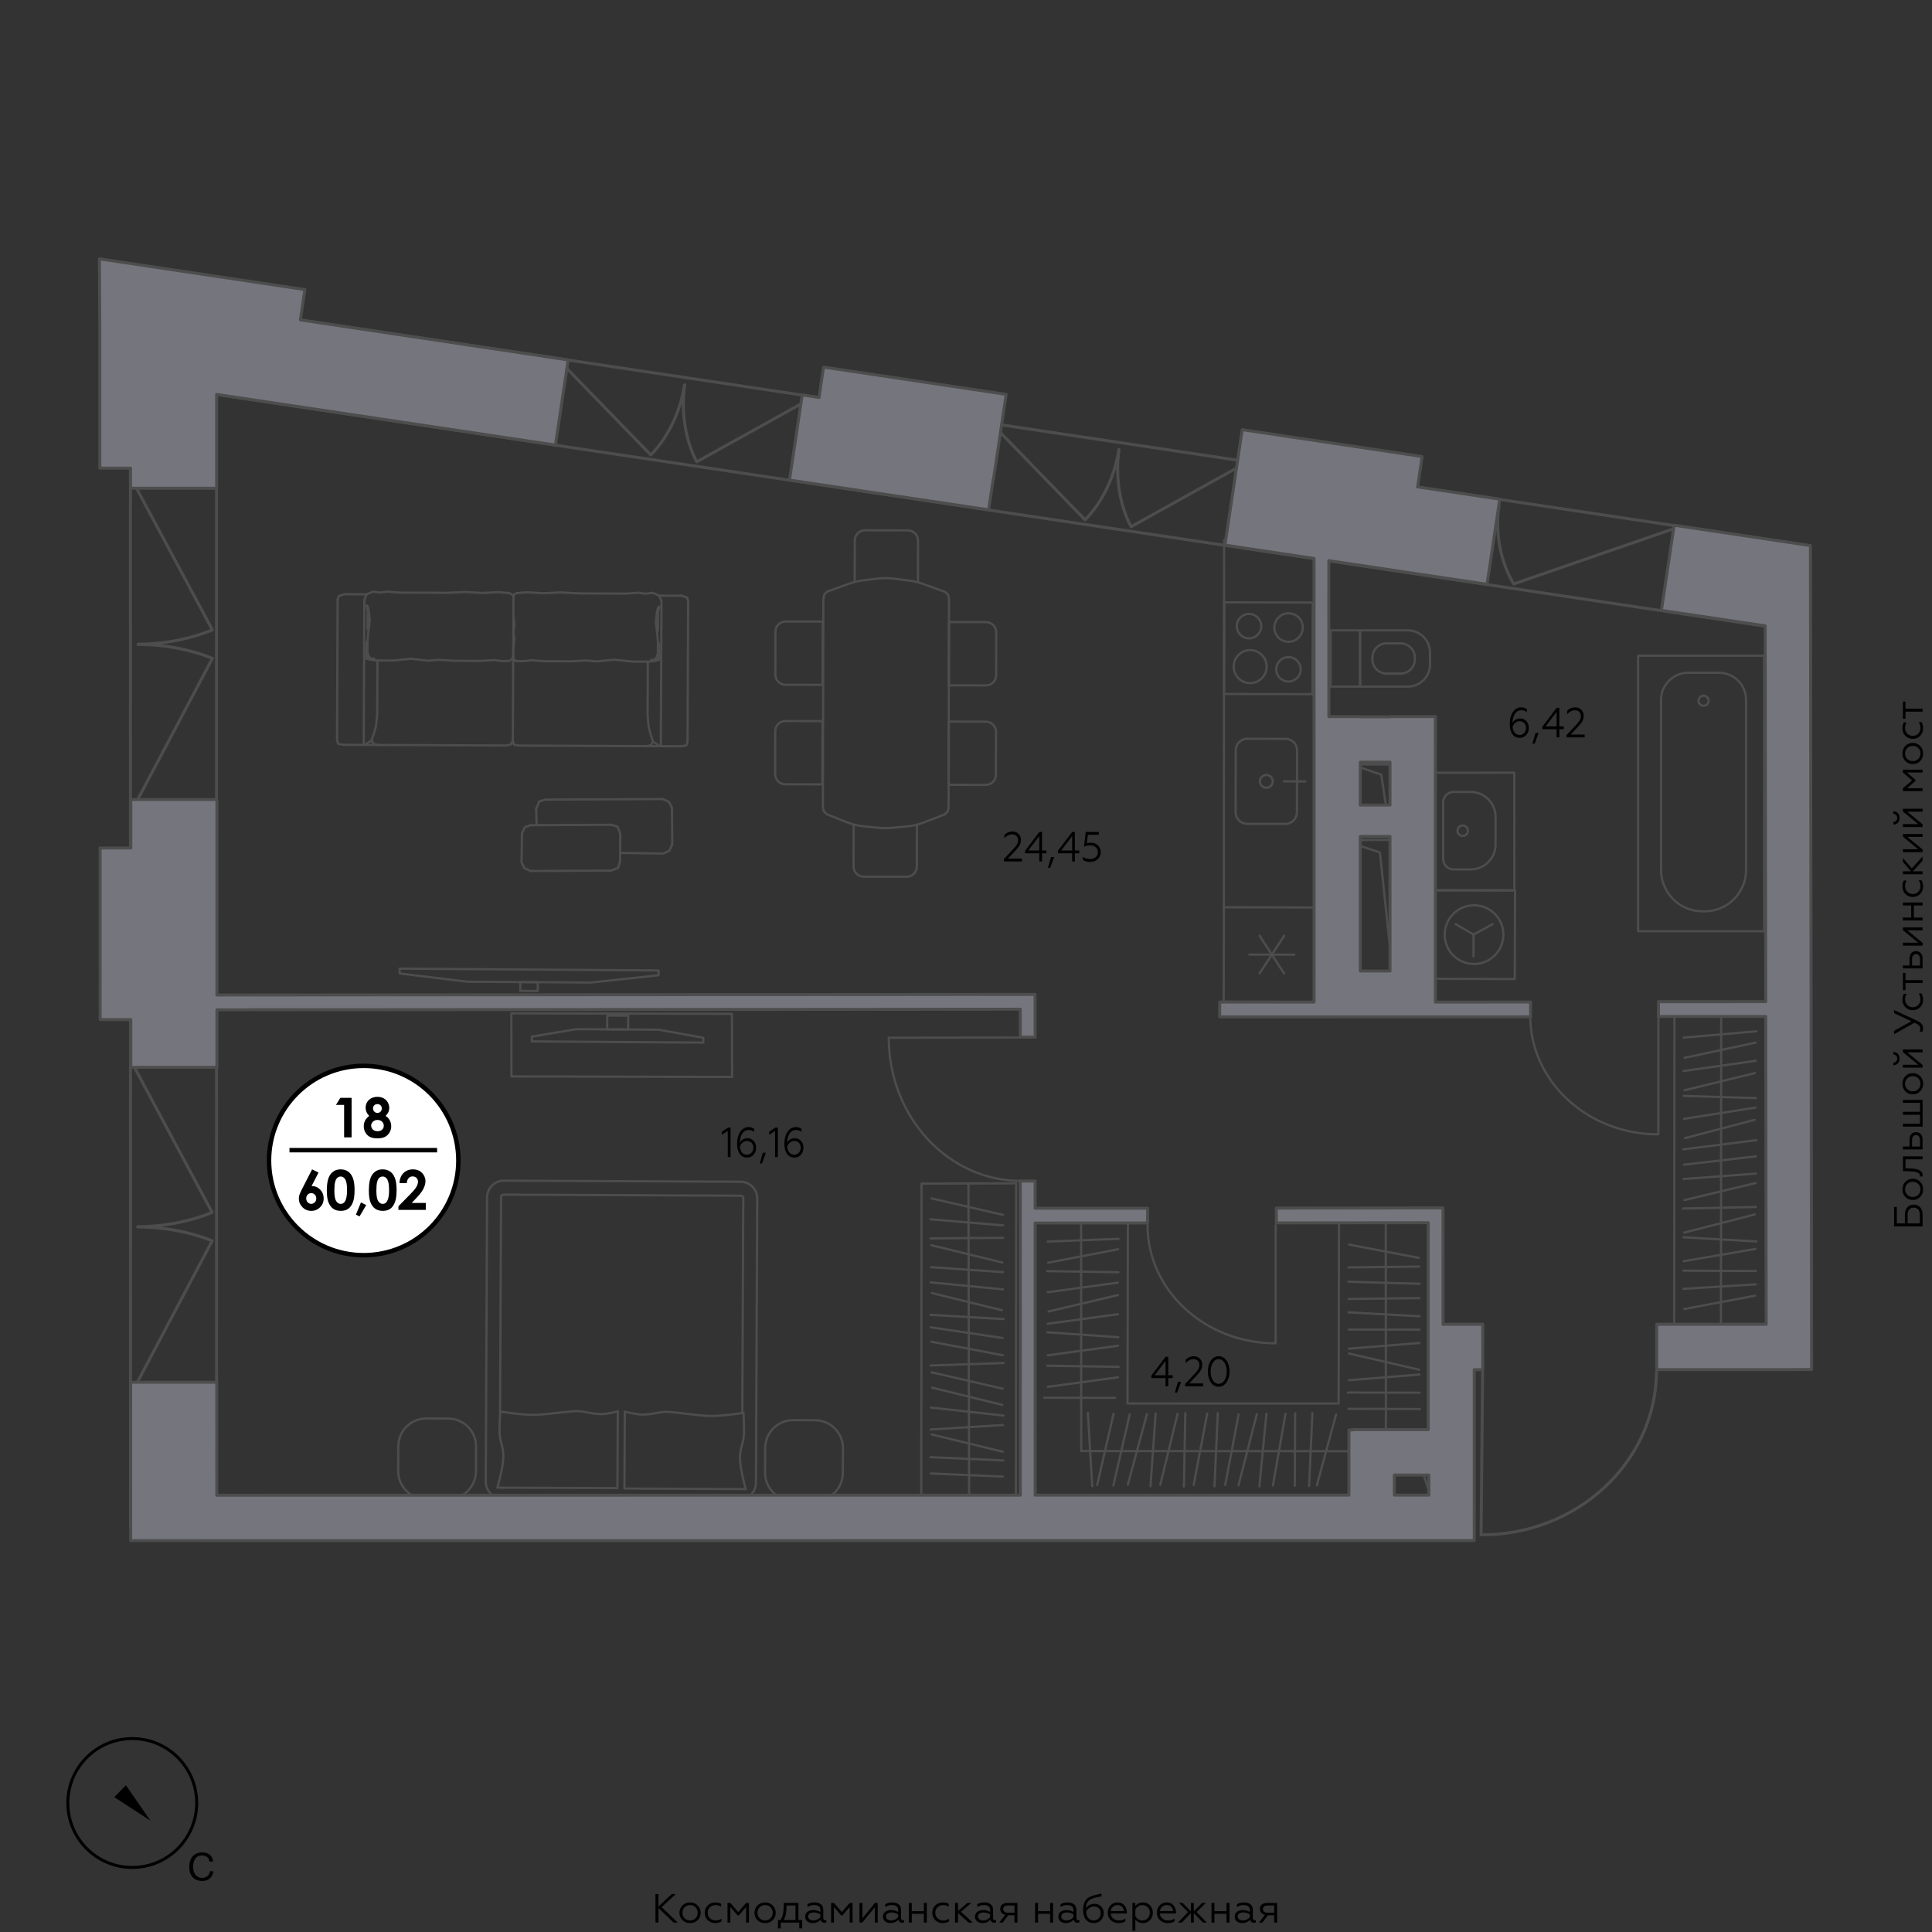 <?xml version="1.0" encoding="utf-8"?>
<!-- Generator: Adobe Illustrator 24.2.1, SVG Export Plug-In . SVG Version: 6.00 Build 0)  -->
<svg version="1.1" id="Layer_1" xmlns="http://www.w3.org/2000/svg" xmlns:xlink="http://www.w3.org/1999/xlink" x="0px" y="0px"
	 viewBox="0 0 1300 1300" style="enable-background:new 0 0 1300 1300;" xml:space="preserve">
<rect x="0" y="0" width="1300" height="1300" fill="#333333" stroke="none"/>
<style type="text/css">
	.st0{fill:none;stroke:#000000;stroke-width:2;stroke-miterlimit:10;}
	.st1{fill:#FFFFFF;stroke:#000000;stroke-width:3;stroke-miterlimit:10;}
	.st2{fill:none;stroke:#000000;stroke-width:3;stroke-miterlimit:10;}
	.st3{fill:none;stroke:#4D4D4D;stroke-width:1.5;stroke-linecap:round;stroke-linejoin:round;stroke-miterlimit:10;}
	.st4{fill:none;stroke:#4D4D4D;stroke-width:2;stroke-linecap:round;stroke-linejoin:round;stroke-miterlimit:10;}
	.st5{fill:#75767D;stroke:#4D4D4D;stroke-width:2;stroke-linecap:round;stroke-linejoin:round;stroke-miterlimit:10;}
</style>
<g>
	<path d="M443.07,1274.49v8.33l8.88-8.33h2.69l-9.43,8.77l10.88,10.41h-2.85l-10.17-9.76v9.76h-2.03v-19.18H443.07z"/>
	<path d="M464.33,1280.1c2.11,0,3.81,0.69,5.15,2.06c1.34,1.34,2,2.99,2,4.91s-0.66,3.56-2,4.91s-3.04,2.03-5.15,2.03
		c-2.11,0-3.81-0.69-5.15-2.03c-1.34-1.34-2-2.99-2-4.91s0.66-3.56,2-4.91C460.52,1280.79,462.22,1280.1,464.33,1280.1z
		 M468,1283.37c-0.96-0.99-2.19-1.48-3.67-1.48s-2.71,0.49-3.67,1.48c-0.96,0.99-1.45,2.22-1.45,3.7c0,1.45,0.49,2.69,1.45,3.67
		c0.96,0.99,2.19,1.48,3.67,1.48s2.71-0.49,3.67-1.48c0.96-0.99,1.45-2.22,1.45-3.67C469.46,1285.58,468.96,1284.35,468,1283.37z"/>
	<path d="M476.2,1292.02c-1.34-1.34-2-2.99-2-4.99c0-1.97,0.69-3.62,2.03-4.93c1.34-1.34,3.04-2,5.04-2c1.54,0,2.88,0.33,4,0.96
		v1.84c-1.21-0.68-2.44-1.01-3.73-1.01c-1.51,0-2.8,0.49-3.81,1.48c-1.01,0.96-1.51,2.19-1.51,3.7c0,1.48,0.49,2.71,1.51,3.7
		c1.01,0.96,2.3,1.45,3.81,1.45c1.48,0,2.79-0.38,3.97-1.15v1.81c-1.23,0.74-2.66,1.12-4.28,1.12
		C479.24,1294,477.54,1293.34,476.2,1292.02z"/>
	<path d="M489.52,1293.67v-13.24h1.92l5.29,6.14l5.32-6.14h1.92v13.24h-1.92v-10.52l-4.93,5.73h-0.77l-4.91-5.73v10.52H489.52z"/>
	<path d="M514.82,1280.1c2.11,0,3.81,0.69,5.15,2.06c1.34,1.34,2,2.99,2,4.91s-0.66,3.56-2,4.91c-1.34,1.34-3.04,2.03-5.15,2.03
		s-3.81-0.69-5.15-2.03s-2-2.99-2-4.91s0.66-3.56,2-4.91C511.01,1280.79,512.71,1280.1,514.82,1280.1z M518.49,1283.37
		c-0.96-0.99-2.19-1.48-3.67-1.48s-2.71,0.49-3.67,1.48c-0.96,0.99-1.45,2.22-1.45,3.7c0,1.45,0.49,2.69,1.45,3.67
		c0.96,0.99,2.19,1.48,3.67,1.48s2.71-0.49,3.67-1.48c0.96-0.99,1.45-2.22,1.45-3.67C519.94,1285.58,519.45,1284.35,518.49,1283.37z
		"/>
	<path d="M523.45,1297.59v-5.65h1.67c1.48-1.95,2.22-5.18,2.25-9.65l0.03-1.86h9.84v11.51h2.47v5.65h-1.92v-3.92h-12.44v3.92H523.45
		z M535.26,1291.94v-9.78h-6.03v0.79c0,3.95-0.63,6.93-1.92,8.99H535.26z"/>
	<path d="M543.26,1292.85c-0.96-0.79-1.45-1.86-1.45-3.23c0-1.34,0.52-2.41,1.54-3.21c1.04-0.79,2.33-1.18,3.89-1.18
		c1.73,0,3.32,0.44,4.77,1.29v-1.32c0-2.22-1.45-3.32-4.36-3.32c-1.56,0-2.99,0.44-4.33,1.34v-1.92c1.29-0.79,2.85-1.21,4.74-1.21
		c3.54,0,5.92,1.7,5.92,4.91v5.45c0,1.01,0.49,1.64,1.26,1.64c0.3,0,0.55-0.05,0.77-0.16v1.54c-0.27,0.19-0.71,0.3-1.32,0.3
		c-1.29,0-2.27-0.68-2.49-2.11c-1.34,1.56-3.12,2.33-5.34,2.33C545.46,1294,544.25,1293.61,543.26,1292.85z M552.01,1290v-1.84
		c-1.34-0.88-2.8-1.32-4.3-1.32c-2.41,0-3.92,1.01-3.92,2.66c0,1.78,1.56,2.71,3.62,2.71C549.29,1292.22,551.05,1291.2,552.01,1290z
		"/>
	<path d="M559.22,1293.67v-13.24h1.92l5.29,6.14l5.32-6.14h1.92v13.24h-1.92v-10.52l-4.93,5.73h-0.77l-4.91-5.73v10.52H559.22z"/>
	<path d="M578.32,1293.67v-13.24h1.97v10.33l8.47-10.33h1.84v13.24h-1.97v-10.3l-8.47,10.3H578.32z"/>
	<path d="M595.58,1292.85c-0.96-0.79-1.45-1.86-1.45-3.23c0-1.34,0.52-2.41,1.53-3.21c1.04-0.79,2.33-1.18,3.89-1.18
		c1.73,0,3.32,0.44,4.77,1.29v-1.32c0-2.22-1.45-3.32-4.36-3.32c-1.56,0-2.99,0.44-4.33,1.34v-1.92c1.29-0.79,2.85-1.21,4.74-1.21
		c3.54,0,5.92,1.7,5.92,4.91v5.45c0,1.01,0.49,1.64,1.26,1.64c0.3,0,0.55-0.05,0.77-0.16v1.54c-0.27,0.19-0.71,0.3-1.32,0.3
		c-1.29,0-2.27-0.68-2.49-2.11c-1.34,1.56-3.12,2.33-5.34,2.33C597.78,1294,596.57,1293.61,595.58,1292.85z M604.33,1290v-1.84
		c-1.34-0.88-2.8-1.32-4.3-1.32c-2.41,0-3.92,1.01-3.92,2.66c0,1.78,1.56,2.71,3.62,2.71C601.61,1292.22,603.37,1291.2,604.33,1290z
		"/>
	<path d="M611.54,1293.67v-13.24h1.97v5.56h8.14v-5.56h1.97v13.24h-1.97v-5.89h-8.14v5.89H611.54z"/>
	<path d="M629.32,1292.02c-1.34-1.34-2-2.99-2-4.99c0-1.97,0.69-3.62,2.03-4.93c1.34-1.34,3.04-2,5.04-2c1.54,0,2.88,0.33,4,0.96
		v1.84c-1.21-0.68-2.44-1.01-3.73-1.01c-1.51,0-2.8,0.49-3.81,1.48c-1.01,0.96-1.51,2.19-1.51,3.7c0,1.48,0.49,2.71,1.51,3.7
		c1.01,0.96,2.3,1.45,3.81,1.45c1.48,0,2.79-0.38,3.97-1.15v1.81c-1.23,0.74-2.66,1.12-4.28,1.12
		C632.36,1294,630.67,1293.34,629.32,1292.02z"/>
	<path d="M644.61,1280.43v5.45l6.3-5.45h2.69l-6.99,5.97l7.97,7.26h-2.82l-7.15-6.52v6.52h-1.97v-13.24H644.61z"/>
	<path d="M657.52,1292.85c-0.96-0.79-1.45-1.86-1.45-3.23c0-1.34,0.52-2.41,1.53-3.21c1.04-0.79,2.33-1.18,3.89-1.18
		c1.73,0,3.32,0.44,4.77,1.29v-1.32c0-2.22-1.45-3.32-4.36-3.32c-1.56,0-2.99,0.44-4.33,1.34v-1.92c1.29-0.79,2.85-1.21,4.74-1.21
		c3.54,0,5.92,1.7,5.92,4.91v5.45c0,1.01,0.49,1.64,1.26,1.64c0.3,0,0.55-0.05,0.77-0.16v1.54c-0.27,0.19-0.71,0.3-1.32,0.3
		c-1.29,0-2.27-0.68-2.49-2.11c-1.34,1.56-3.12,2.33-5.34,2.33C659.72,1294,658.51,1293.61,657.52,1292.85z M666.27,1290v-1.84
		c-1.34-0.88-2.79-1.32-4.3-1.32c-2.41,0-3.92,1.01-3.92,2.66c0,1.78,1.56,2.71,3.62,2.71C663.55,1292.22,665.31,1291.2,666.27,1290
		z"/>
	<path d="M672.43,1293.67l3.95-5.29c-2.17-0.36-3.34-1.81-3.34-3.92c0-2.38,1.67-4.03,4.74-4.03h6.82v13.24h-1.97v-4.93h-4.25
		l-3.7,4.93H672.43z M682.63,1287.01v-4.85h-4.55c-1.95,0-3.01,0.88-3.01,2.44c0,1.56,1.07,2.41,3.01,2.41H682.63z"/>
	<path d="M696.5,1293.67v-13.24h1.97v5.56h8.14v-5.56h1.97v13.24h-1.97v-5.89h-8.14v5.89H696.5z"/>
	<path d="M713.57,1292.85c-0.96-0.79-1.45-1.86-1.45-3.23c0-1.34,0.52-2.41,1.53-3.21c1.04-0.79,2.33-1.18,3.89-1.18
		c1.73,0,3.32,0.44,4.77,1.29v-1.32c0-2.22-1.45-3.32-4.36-3.32c-1.56,0-2.99,0.44-4.33,1.34v-1.92c1.29-0.79,2.85-1.21,4.74-1.21
		c3.54,0,5.92,1.7,5.92,4.91v5.45c0,1.01,0.49,1.64,1.26,1.64c0.3,0,0.55-0.05,0.77-0.16v1.54c-0.27,0.19-0.71,0.3-1.32,0.3
		c-1.29,0-2.27-0.68-2.49-2.11c-1.34,1.56-3.12,2.33-5.34,2.33C715.76,1294,714.56,1293.61,713.57,1292.85z M722.31,1290v-1.84
		c-1.34-0.88-2.79-1.32-4.3-1.32c-2.41,0-3.92,1.01-3.92,2.66c0,1.78,1.56,2.71,3.62,2.71C719.6,1292.22,721.35,1291.2,722.31,1290z
		"/>
	<path d="M730.7,1291.64c-1.26-1.56-1.89-3.7-1.89-6.41c0-3.75,0.99-6.11,2.66-7.65c0.74-0.74,2.14-1.4,3.15-1.81
		c0.52-0.19,1.18-0.41,1.97-0.6c0.82-0.22,1.54-0.38,2.17-0.52c0.63-0.14,1.45-0.27,2.44-0.47v1.84c-1.89,0.36-3.34,0.66-4.36,0.9
		c-2,0.47-3.51,1.21-4.52,2.27c-1.01,1.07-1.56,2.69-1.64,4.91c1.1-1.89,3.23-3.07,5.86-3.07c1.73,0,3.18,0.58,4.36,1.75
		c1.18,1.15,1.75,2.63,1.75,4.44c0,2-0.63,3.62-1.92,4.88c-1.29,1.26-2.85,1.89-4.74,1.89C733.71,1294,731.96,1293.2,730.7,1291.64z
		 M739.28,1290.87c0.9-0.9,1.37-2.08,1.37-3.51c0-1.37-0.44-2.47-1.32-3.29c-0.88-0.85-1.95-1.26-3.23-1.26
		c-1.18,0-2.25,0.36-3.21,1.07c-0.96,0.68-1.64,1.51-2.06,2.47c0.19,3.7,2,5.87,5.15,5.87
		C737.28,1292.22,738.37,1291.78,739.28,1290.87z"/>
	<path d="M747.44,1292.05c-1.4-1.29-2.08-2.96-2.08-4.99c0-2,0.63-3.64,1.86-4.96c1.26-1.34,2.88-2,4.85-2
		c4.44,0,6.19,3.89,6.19,6.88v0.55h-10.88c0.22,2.85,2.47,4.69,5.65,4.69c1.53,0,2.96-0.41,4.25-1.23v1.75
		c-1.1,0.85-2.63,1.26-4.63,1.26C750.59,1294,748.84,1293.34,747.44,1292.05z M756.27,1285.91c-0.05-1.01-0.44-1.95-1.15-2.77
		c-0.68-0.85-1.73-1.26-3.12-1.26c-1.34,0-2.41,0.41-3.23,1.21c-0.79,0.79-1.26,1.73-1.34,2.82H756.27z"/>
	<path d="M763.94,1299.15h-1.97v-18.72h1.97v2.11c1.23-1.62,2.93-2.44,5.13-2.44c1.95,0,3.56,0.69,4.79,2.03
		c1.23,1.34,1.86,2.99,1.86,4.91c0,1.95-0.63,3.59-1.86,4.93c-1.23,1.34-2.85,2.03-4.79,2.03c-2.19,0-3.89-0.82-5.13-2.44V1299.15z
		 M763.94,1289.23c0.77,1.75,2.66,2.99,4.66,2.99c1.45,0,2.69-0.49,3.65-1.48c0.96-1.01,1.45-2.25,1.45-3.7s-0.49-2.69-1.45-3.67
		c-0.96-0.99-2.19-1.48-3.65-1.48c-2,0-3.86,1.26-4.66,2.99V1289.23z"/>
	<path d="M780.52,1292.05c-1.4-1.29-2.08-2.96-2.08-4.99c0-2,0.63-3.64,1.86-4.96c1.26-1.34,2.88-2,4.85-2
		c4.44,0,6.19,3.89,6.19,6.88v0.55h-10.88c0.22,2.85,2.47,4.69,5.65,4.69c1.53,0,2.96-0.41,4.25-1.23v1.75
		c-1.1,0.85-2.63,1.26-4.63,1.26C783.67,1294,781.92,1293.34,780.52,1292.05z M789.35,1285.91c-0.05-1.01-0.44-1.95-1.15-2.77
		c-0.68-0.85-1.73-1.26-3.12-1.26c-1.34,0-2.41,0.41-3.23,1.21c-0.79,0.79-1.26,1.73-1.34,2.82H789.35z"/>
	<path d="M795.73,1280.43l5.59,5.65v-5.65h1.97v5.65l5.59-5.65h2.49l-6.19,6.14l6.85,7.1h-2.6l-6.14-6.41v6.41h-1.97v-6.41
		l-6.14,6.41h-2.58l6.85-7.1l-6.22-6.14H795.73z"/>
	<path d="M815.19,1293.67v-13.24h1.97v5.56h8.14v-5.56h1.97v13.24h-1.97v-5.89h-8.14v5.89H815.19z"/>
	<path d="M832.27,1292.85c-0.96-0.79-1.45-1.86-1.45-3.23c0-1.34,0.52-2.41,1.53-3.21c1.04-0.79,2.33-1.18,3.89-1.18
		c1.73,0,3.32,0.44,4.77,1.29v-1.32c0-2.22-1.45-3.32-4.36-3.32c-1.56,0-2.99,0.44-4.33,1.34v-1.92c1.29-0.79,2.85-1.21,4.74-1.21
		c3.54,0,5.92,1.7,5.92,4.91v5.45c0,1.01,0.49,1.64,1.26,1.64c0.3,0,0.55-0.05,0.77-0.16v1.54c-0.27,0.19-0.71,0.3-1.32,0.3
		c-1.29,0-2.27-0.68-2.49-2.11c-1.34,1.56-3.12,2.33-5.34,2.33C834.46,1294,833.25,1293.61,832.27,1292.85z M841.01,1290v-1.84
		c-1.34-0.88-2.79-1.32-4.3-1.32c-2.41,0-3.92,1.01-3.92,2.66c0,1.78,1.56,2.71,3.62,2.71C838.3,1292.22,840.05,1291.2,841.01,1290z
		"/>
	<path d="M847.18,1293.67l3.95-5.29c-2.17-0.36-3.34-1.81-3.34-3.92c0-2.38,1.67-4.03,4.74-4.03h6.82v13.24h-1.97v-4.93h-4.25
		l-3.7,4.93H847.18z M857.37,1287.01v-4.85h-4.55c-1.95,0-3.01,0.88-3.01,2.44c0,1.56,1.07,2.41,3.01,2.41H857.37z"/>
</g>
<g>
	<path d="M1293.67,825.21h-19.18v-13.1h1.84v11.07h5.43v-5.81c0-2.14,0.55-3.81,1.64-4.99c1.1-1.21,2.55-1.81,4.33-1.81
		c3.59,0,5.95,2.52,5.95,6.8V825.21z M1291.83,823.18v-5.62c0-3.15-1.51-4.96-4.14-4.96c-2.6,0-4.11,1.81-4.11,4.96v5.62H1291.83z"
		/>
	<path d="M1280.1,800.3c0-2.11,0.69-3.81,2.06-5.15c1.34-1.34,2.99-2,4.91-2s3.56,0.66,4.91,2s2.03,3.04,2.03,5.15
		c0,2.11-0.69,3.81-2.03,5.15s-2.99,2-4.91,2s-3.56-0.66-4.91-2C1280.79,804.11,1280.1,802.41,1280.1,800.3z M1283.37,796.63
		c-0.99,0.96-1.48,2.19-1.48,3.67c0,1.48,0.49,2.71,1.48,3.67c0.99,0.96,2.22,1.45,3.7,1.45c1.45,0,2.69-0.49,3.67-1.45
		c0.99-0.96,1.48-2.19,1.48-3.67c0-1.48-0.49-2.71-1.48-3.67c-0.99-0.96-2.22-1.45-3.67-1.45
		C1285.58,795.17,1284.35,795.67,1283.37,796.63z"/>
	<path d="M1291.86,791.64c0.03-0.14,0.03-0.3,0.03-0.52c0-1.18-0.77-1.95-2.19-2.36c-1.45-0.44-2.88-0.58-5.04-0.66l-4.22-0.11
		v-9.89h13.24v1.97h-11.51v6.03l2.55,0.08c0.82,0.03,1.53,0.05,2.14,0.11c1.21,0.11,2.88,0.33,3.95,0.79
		c1.59,0.6,3.01,1.89,2.91,3.97c0,0.25,0,0.44-0.03,0.58H1291.86z"/>
	<path d="M1293.67,773.44h-13.24v-1.97h4.44v-4.63c0-3.1,1.73-5.04,4.38-5.04c2.6,0,4.41,1.81,4.41,4.96V773.44z M1291.94,771.47
		v-4.36c0-2.08-0.99-3.32-2.66-3.32c-1.73,0-2.69,1.23-2.69,3.32v4.36H1291.94z"/>
	<path d="M1293.67,758.09h-13.24v-1.97h11.51v-6.03h-11.51v-1.97h11.51v-6.06h-11.51v-1.97h13.24V758.09z"/>
	<path d="M1280.1,729.23c0-2.11,0.69-3.81,2.06-5.15c1.34-1.34,2.99-2,4.91-2s3.56,0.66,4.91,2s2.03,3.04,2.03,5.15
		c0,2.11-0.69,3.81-2.03,5.15s-2.99,2-4.91,2s-3.56-0.66-4.91-2C1280.79,733.04,1280.1,731.34,1280.1,729.23z M1283.37,725.56
		c-0.99,0.96-1.48,2.19-1.48,3.67c0,1.48,0.49,2.71,1.48,3.67c0.99,0.96,2.22,1.45,3.7,1.45c1.45,0,2.69-0.49,3.67-1.45
		c0.99-0.96,1.48-2.19,1.48-3.67c0-1.48-0.49-2.71-1.48-3.67c-0.99-0.96-2.22-1.45-3.67-1.45
		C1285.58,724.11,1284.35,724.6,1283.37,725.56z"/>
	<path d="M1274.02,716.74v-1.75c1.51,0,2.58-1.07,2.58-2.71c0-1.62-1.07-2.69-2.58-2.71v-1.73c2.52,0.03,4.17,1.89,4.17,4.41
		C1278.19,714.9,1276.54,716.71,1274.02,716.74z M1293.67,718.41h-13.24v-1.97h10.33l-10.33-8.47v-1.84h13.24v1.97h-10.3l10.3,8.47
		V718.41z"/>
	<path d="M1293.61,694.13h-1.89c0.25-0.63,0.38-1.34,0.38-2.08c0-0.96-0.33-1.7-1.21-2.36c-0.44-0.33-0.82-0.58-1.15-0.77
		c-0.33-0.19-0.82-0.44-1.48-0.77l-13.79,7.73v-2.25l11.7-6.47l-11.7-5.4v-2.17l15.13,7.07c3.21,1.51,4.38,3.1,4.38,5.04
		C1294,692.73,1293.86,693.52,1293.61,694.13z"/>
	<path d="M1292.02,677.76c-1.34,1.34-2.99,2-4.99,2c-1.97,0-3.62-0.69-4.93-2.03c-1.34-1.34-2-3.04-2-5.04c0-1.54,0.33-2.88,0.96-4
		h1.84c-0.68,1.21-1.01,2.44-1.01,3.73c0,1.51,0.49,2.79,1.48,3.81c0.96,1.01,2.19,1.51,3.7,1.51c1.48,0,2.71-0.49,3.7-1.51
		c0.96-1.01,1.45-2.3,1.45-3.81c0-1.48-0.38-2.79-1.15-3.97h1.81c0.74,1.23,1.12,2.66,1.12,4.28
		C1294,674.72,1293.34,676.42,1292.02,677.76z"/>
	<path d="M1293.67,661.46h-11.51v4.8h-1.73v-11.57h1.73v4.8h11.51V661.46z"/>
	<path d="M1293.67,651.64h-13.24v-1.97h4.44v-4.63c0-3.1,1.73-5.04,4.38-5.04c2.6,0,4.41,1.81,4.41,4.96V651.64z M1291.94,649.67
		v-4.36c0-2.08-0.99-3.32-2.66-3.32c-1.73,0-2.69,1.23-2.69,3.32v4.36H1291.94z"/>
	<path d="M1293.67,636.3h-13.24v-1.97h10.33l-10.33-8.47v-1.84h13.24v1.97h-10.3l10.3,8.47V636.3z"/>
	<path d="M1293.67,619.36h-13.24v-1.97h5.56v-8.14h-5.56v-1.97h13.24v1.97h-5.89v8.14h5.89V619.36z"/>
	<path d="M1292.02,601.57c-1.34,1.34-2.99,2-4.99,2c-1.97,0-3.62-0.68-4.93-2.03c-1.34-1.34-2-3.04-2-5.04c0-1.53,0.33-2.88,0.96-4
		h1.84c-0.68,1.21-1.01,2.44-1.01,3.73c0,1.51,0.49,2.8,1.48,3.81c0.96,1.01,2.19,1.51,3.7,1.51c1.48,0,2.71-0.49,3.7-1.51
		c0.96-1.01,1.45-2.3,1.45-3.81c0-1.48-0.38-2.79-1.15-3.97h1.81c0.74,1.23,1.12,2.66,1.12,4.28
		C1294,598.53,1293.34,600.23,1292.02,601.57z"/>
	<path d="M1280.43,586.28h5.45l-5.45-6.3v-2.69l5.97,6.99l7.26-7.97v2.82l-6.52,7.15h6.52v1.97h-13.24V586.28z"/>
	<path d="M1293.67,573.43h-13.24v-1.97h10.33l-10.33-8.47v-1.84h13.24v1.97h-10.3l10.3,8.47V573.43z"/>
	<path d="M1274.02,554.82v-1.75c1.51,0,2.58-1.07,2.58-2.71c0-1.62-1.07-2.69-2.58-2.71v-1.73c2.52,0.03,4.17,1.89,4.17,4.41
		C1278.19,552.98,1276.54,554.79,1274.02,554.82z M1293.67,556.49h-13.24v-1.97h10.33l-10.33-8.47v-1.84h13.24v1.97h-10.3l10.3,8.47
		V556.49z"/>
	<path d="M1293.67,532.32h-13.24v-1.92l6.14-5.29l-6.14-5.32v-1.92h13.24v1.92h-10.52l5.73,4.93v0.77l-5.73,4.91h10.52V532.32z"/>
	<path d="M1280.1,507.02c0-2.11,0.69-3.81,2.06-5.15c1.34-1.34,2.99-2,4.91-2s3.56,0.66,4.91,2s2.03,3.04,2.03,5.15
		s-0.69,3.81-2.03,5.15s-2.99,2-4.91,2s-3.56-0.66-4.91-2C1280.79,510.83,1280.1,509.13,1280.1,507.02z M1283.37,503.35
		c-0.99,0.96-1.48,2.19-1.48,3.67c0,1.48,0.49,2.71,1.48,3.67c0.99,0.96,2.22,1.45,3.7,1.45c1.45,0,2.69-0.49,3.67-1.45
		c0.99-0.96,1.48-2.19,1.48-3.67c0-1.48-0.49-2.71-1.48-3.67c-0.99-0.96-2.22-1.45-3.67-1.45
		C1285.58,501.89,1284.35,502.39,1283.37,503.35z"/>
	<path d="M1292.02,495.15c-1.34,1.34-2.99,2-4.99,2c-1.97,0-3.62-0.68-4.93-2.03c-1.34-1.34-2-3.04-2-5.04c0-1.53,0.33-2.88,0.96-4
		h1.84c-0.68,1.21-1.01,2.44-1.01,3.73c0,1.51,0.49,2.8,1.48,3.81c0.96,1.01,2.19,1.51,3.7,1.51c1.48,0,2.71-0.49,3.7-1.51
		c0.96-1.01,1.45-2.3,1.45-3.81c0-1.48-0.38-2.79-1.15-3.97h1.81c0.74,1.23,1.12,2.66,1.12,4.28
		C1294,492.11,1293.34,493.81,1292.02,495.15z"/>
	<path d="M1293.67,478.85h-11.51v4.8h-1.73v-11.57h1.73v4.8h11.51V478.85z"/>
</g>
<path class="st0" d="M132.35,1212.69c0.29,23.94-18.89,43.58-42.84,43.87c-23.94,0.29-43.58-18.89-43.87-42.83
	c-0.29-23.94,18.89-43.59,42.83-43.87C112.42,1169.56,132.07,1188.74,132.35,1212.69z"/>
<polygon points="101.2,1225.06 76.89,1209.25 84.71,1201.25 "/>
<g>
	<path d="M143.6,1259.11c-0.34,2.58-1.83,6.53-7.64,6.53c-5.37,0-8.6-3.49-8.6-9.27c0-9.6,7-9.89,8.52-9.89
		c5.76,0,7.2,3.36,7.49,6.12h-2.43c-0.13-1.32-0.93-4.08-5.06-4.08c-4.52,0-5.94,3.82-5.94,7.75c0,4.21,2.3,7.33,6.12,7.33
		c2.89,0,4.98-1.91,5.11-4.49H143.6z"/>
</g>
<g>
	<g>
		<path class="st1" d="M244.72,717.19c-35.18,0-63.69,28.52-63.69,63.7c0,35.19,28.51,63.7,63.69,63.7
			c35.19,0,63.71-28.51,63.71-63.7C308.43,745.72,279.91,717.19,244.72,717.19"/>
		<g>
			<path d="M210.01,786.84l4.31,2.16l-4.66,9.04c2.25,0,4.17,0.81,5.75,2.42c1.58,1.62,2.37,3.62,2.37,6.02
				c0,2.31-0.81,4.28-2.43,5.88c-1.62,1.61-3.58,2.41-5.87,2.41c-2.4,0-4.4-0.83-5.99-2.5c-1.6-1.67-2.4-3.58-2.4-5.74
				c0-0.82,0.12-1.65,0.37-2.48c0.25-0.83,0.82-2.11,1.71-3.83L210.01,786.84z M209.38,802.83c-0.94,0-1.73,0.34-2.37,1.02
				s-0.96,1.53-0.96,2.56c0,1.03,0.33,1.89,1,2.59s1.45,1.05,2.34,1.05c0.94,0,1.75-0.34,2.42-1.03c0.68-0.69,1.01-1.55,1.01-2.6
				c0-1.02-0.33-1.88-0.99-2.56C211.19,803.17,210.37,802.83,209.38,802.83z"/>
			<path d="M229.17,786.84c1.94,0,3.61,0.48,5.02,1.43c1.4,0.95,2.49,2.41,3.25,4.37c0.77,1.96,1.15,4.69,1.15,8.18
				c0,3.53-0.39,6.28-1.17,8.24s-1.82,3.41-3.14,4.33c-1.31,0.92-2.97,1.38-4.97,1.38c-2,0-3.68-0.46-5.04-1.39
				c-1.36-0.93-2.43-2.34-3.2-4.23c-0.77-1.89-1.16-4.59-1.16-8.08c0-4.88,0.75-8.42,2.26-10.61
				C223.85,788.05,226.18,786.84,229.17,786.84z M229.29,791.65c-0.85,0-1.61,0.27-2.27,0.82s-1.17,1.49-1.52,2.83
				s-0.52,3.3-0.52,5.88c0,3.36,0.4,5.69,1.2,6.97c0.8,1.28,1.84,1.93,3.11,1.93c1.23,0,2.2-0.61,2.92-1.83
				c0.88-1.47,1.32-3.93,1.32-7.38c0-3.5-0.39-5.91-1.18-7.23S230.54,791.65,229.29,791.65z"/>
			<path d="M242.88,809.1l3.53,1.77l-4.47,7.63l-2.46-1.18L242.88,809.1z"/>
			<path d="M257.44,786.84c1.94,0,3.61,0.48,5.02,1.43c1.4,0.95,2.49,2.41,3.25,4.37c0.77,1.96,1.15,4.69,1.15,8.18
				c0,3.53-0.39,6.28-1.17,8.24s-1.82,3.41-3.14,4.33c-1.31,0.92-2.97,1.38-4.97,1.38c-2,0-3.68-0.46-5.04-1.39
				c-1.36-0.93-2.43-2.34-3.2-4.23c-0.77-1.89-1.16-4.59-1.16-8.08c0-4.88,0.75-8.42,2.26-10.61
				C252.12,788.05,254.45,786.84,257.44,786.84z M257.56,791.65c-0.85,0-1.61,0.27-2.27,0.82s-1.17,1.49-1.52,2.83
				s-0.52,3.3-0.52,5.88c0,3.36,0.4,5.69,1.2,6.97c0.8,1.28,1.84,1.93,3.11,1.93c1.23,0,2.2-0.61,2.92-1.83
				c0.88-1.47,1.32-3.93,1.32-7.38c0-3.5-0.39-5.91-1.18-7.23S258.81,791.65,257.56,791.65z"/>
			<path d="M273.74,796.08h-4.94c0.13-2.87,1.03-5.13,2.7-6.77c1.67-1.65,3.81-2.47,6.43-2.47c1.61,0,3.04,0.34,4.28,1.02
				s2.22,1.66,2.97,2.95c0.74,1.28,1.11,2.59,1.11,3.91c0,1.58-0.45,3.28-1.35,5.1c-0.9,1.82-2.54,3.97-4.93,6.45l-2.98,3.15h9.48
				v4.68h-18.42v-2.42l8.23-8.39c1.99-2.01,3.31-3.63,3.97-4.85c0.66-1.22,0.98-2.33,0.98-3.32c0-1.02-0.34-1.87-1.02-2.54
				c-0.68-0.67-1.56-1-2.63-1c-1.08,0-1.99,0.4-2.71,1.21S273.79,794.7,273.74,796.08z"/>
		</g>
		<g>
			<path d="M229,738.71h7.58v26.59h-5.03v-21.84h-5.48L229,738.71z"/>
			<path d="M259.47,750.88c1.21,0.77,2.14,1.76,2.79,2.98c0.66,1.21,0.99,2.52,0.99,3.93c0,1.53-0.38,2.95-1.15,4.25
				c-0.77,1.3-1.79,2.28-3.08,2.94c-1.29,0.66-2.94,0.99-4.94,0.99c-2.15,0-3.85-0.32-5.12-0.95c-1.27-0.63-2.28-1.59-3.04-2.88
				s-1.14-2.74-1.14-4.35c0-1.4,0.3-2.67,0.91-3.83c0.61-1.15,1.52-2.18,2.74-3.08c-0.8-0.81-1.4-1.67-1.8-2.57
				s-0.61-1.87-0.61-2.88c0-1.38,0.33-2.65,1-3.78c0.67-1.14,1.61-2.02,2.81-2.66c1.21-0.63,2.6-0.95,4.18-0.95
				c1.55,0,2.92,0.32,4.1,0.96c1.18,0.64,2.11,1.54,2.79,2.72c0.68,1.17,1.02,2.44,1.02,3.79c0,0.95-0.18,1.83-0.53,2.65
				C261.05,748.96,260.41,749.87,259.47,750.88z M254.06,753.58c-1.22,0-2.24,0.37-3.07,1.11s-1.25,1.62-1.25,2.65
				c0,1.07,0.39,1.98,1.18,2.72c0.78,0.74,1.81,1.11,3.09,1.11c1.29,0,2.32-0.35,3.08-1.04c0.77-0.69,1.15-1.59,1.15-2.68
				s-0.4-2.02-1.19-2.76C256.25,753.96,255.25,753.58,254.06,753.58z M253.86,742.92c-0.83,0-1.52,0.27-2.05,0.82
				c-0.54,0.55-0.8,1.25-0.8,2.1c0,0.85,0.28,1.57,0.85,2.15c0.57,0.58,1.27,0.87,2.1,0.87c0.86,0,1.56-0.28,2.11-0.85
				c0.55-0.56,0.82-1.3,0.82-2.2c0-0.85-0.28-1.55-0.83-2.08C255.5,743.19,254.77,742.92,253.86,742.92z"/>
		</g>
	</g>
	<line class="st2" x1="194.78" y1="773.92" x2="294.12" y2="773.92"/>
</g>
<g>
	<g>
		<path class="st3" d="M663.49,418.62l-24.92-0.05l-0.09,42.56l24.92,0.05c3.79,0.01,6.86-3.05,6.87-6.84l0.06-28.85
			C670.34,421.71,667.28,418.63,663.49,418.62z"/>
	</g>
	<g>
		<path class="st3" d="M528.55,460.76l24.92,0.05l0.09-42.56l-24.92-0.05c-3.79-0.01-6.86,3.05-6.87,6.84l-0.06,28.85
			C521.7,457.68,524.77,460.76,528.55,460.76z"/>
	</g>
	<g>
		<path class="st3" d="M663.35,485.58l-24.92-0.05l-0.09,42.56l24.92,0.05c3.79,0.01,6.86-3.05,6.87-6.84l0.06-28.85
			C670.2,488.67,667.14,485.59,663.35,485.58z"/>
	</g>
	<g>
		<path class="st3" d="M528.42,527.73l24.92,0.05l0.09-42.56l-24.92-0.05c-3.79-0.01-6.86,3.05-6.87,6.84l-0.06,28.85
			C521.57,524.64,524.63,527.72,528.42,527.73z"/>
	</g>
	<g>
		<path class="st3" d="M617.66,391.54l0.06-27.79c0.01-3.79-3.05-6.86-6.84-6.87l-28.85-0.06c-3.79-0.01-6.86,3.05-6.87,6.84
			l-0.06,27.59"/>
	</g>
	<g>
		<path class="st3" d="M574.41,555.24l-0.06,27.79c-0.01,3.79,3.05,6.86,6.84,6.87l28.85,0.06c3.79,0.01,6.86-3.05,6.87-6.84
			l0.06-27.59"/>
	</g>
	<path class="st3" d="M554.03,403.19l0.64-3.18l1.91-1.9l14.38-5.24c3.13-1.14,6.37-1.92,9.67-2.32l9.93-1.22
		c3.62-0.44,7.28-0.44,10.89,0.02l10.16,1.29c3.15,0.4,6.24,1.14,9.23,2.21l15.2,5.43l1.9,1.91l0.63,3.18h0l-0.29,140.18l-0.64,2.54
		l-1.91,1.9l-14.04,5.4c-3.77,1.45-7.73,2.38-11.76,2.74l-10.18,0.93c-2.73,0.25-5.47,0.24-8.2-0.02l-9.93-0.95
		c-4.19-0.4-8.3-1.4-12.2-2.97l-13.17-5.3l-1.9-1.91l-0.63-2.54L554.03,403.19L554.03,403.19z"/>
</g>
<g>
	<polyline class="st3" points="345.08,498.57 345.51,400.95 345.08,498.57 	"/>
	<polyline class="st3" points="245,439.43 246.49,443.15 248.73,443.77 252.47,444.41 256.96,444.43 264.45,444.46 276.44,443.28 
		282.42,443.92 288.41,444.57 295.15,443.98 306.38,444.65 314.62,444.68 323.6,444.72 332.59,444.14 337.08,444.78 342.32,444.8 
		344.57,443.58 345.33,441.73 	"/>
	<polyline class="st3" points="444.92,440.31 443.41,444.01 441.16,444.62 437.41,445.22 432.92,445.2 425.43,445.17 413.46,443.88 
		407.46,444.47 401.47,445.06 394.74,444.42 383.5,444.99 375.27,444.95 366.28,444.91 357.3,444.25 352.8,444.85 347.56,444.83 
		345.32,443.58 345.33,441.73 	"/>
	<polyline class="st3" points="345.45,414.54 346.17,420.11 345.4,425.66 346.13,429.37 345.35,437.4 345.33,441.73 	"/>
	<g>
		<polyline class="st3" points="340.57,501.64 343.57,501.03 345.08,498.57 		"/>
		<polyline class="st3" points="231.7,399.83 227.95,401.05 227.19,403.52 		"/>
		<polyline class="st3" points="226.78,498.05 227.51,500.52 231.26,501.16 		"/>
		<polyline class="st3" points="249.99,498.15 251.47,500.63 254.47,501.26 		"/>
		<polyline class="st3" points="345.08,498.57 345.82,501.04 348.81,501.67 		"/>
		<polyline class="st3" points="463.05,404.56 462.31,402.08 458.57,400.83 		"/>
		<polyline class="st3" points="458.13,502.16 461.87,501.55 462.63,499.09 		"/>
		<polyline class="st3" points="434.91,502.05 437.91,501.45 439.42,498.98 		"/>
		<line class="st3" x1="340.57" y1="501.64" x2="231.26" y2="501.16"/>
		<polyline class="st3" points="244.74,500.49 245.16,403.6 246.68,399.9 251.18,398.06 255.67,398.7 260.91,398.11 269.14,398.76 
			283.37,398.82 300.59,398.9 313.32,398.34 324.55,399 335.79,398.44 342.52,399.08 344.02,399.71 345.51,400.95 		"/>
		<polyline class="st3" points="246.64,407.31 247.38,411.02 247.36,415.35 247.34,418.44 247.32,423.38 		"/>
		<polyline class="st3" points="251.73,443.17 249.48,443.16 247.99,441.3 247.25,438.82 247.27,435.12 247.29,430.79 
			248.07,423.38 248.84,417.82 248.12,411.02 247.39,407.93 		"/>
		<polyline class="st3" points="247.98,443.15 246.49,441.29 246.51,438.2 246.53,432.02 		"/>
		<line class="st3" x1="226.78" y1="498.05" x2="227.19" y2="403.52"/>
		<line class="st3" x1="231.7" y1="399.83" x2="246.68" y2="399.9"/>
		<polyline class="st3" points="245.48,501.22 249.99,498.15 251.5,493.83 253.03,488.28 253.81,480.87 253.84,472.84 
			253.97,444.41 		"/>
		<line class="st3" x1="348.81" y1="501.67" x2="458.13" y2="502.16"/>
		<polyline class="st3" points="389.69,399.29 406.91,399.37 421.14,399.43 429.38,398.85 434.62,399.49 439.11,398.89 
			443.6,400.77 445.08,404.48 444.65,501.37 		"/>
		<polyline class="st3" points="389.69,399.29 376.97,398.62 365.73,399.19 354.51,398.52 347.76,399.11 		"/>
		<polyline class="st3" points="347.76,399.11 346.26,399.72 345.51,400.95 		"/>
		<polyline class="st3" points="443.57,408.18 442.8,411.88 442.78,416.21 442.77,419.3 442.75,424.24 		"/>
		<polyline class="st3" points="438.17,443.99 440.41,444 441.92,442.15 442.68,439.69 442.69,435.98 442.71,431.65 442,424.24 
			441.27,418.67 442.05,411.88 442.81,408.79 		"/>
		<polyline class="st3" points="441.91,444.01 443.42,442.16 443.43,439.07 443.46,432.89 		"/>
		<line class="st3" x1="462.63" y1="499.09" x2="463.05" y2="404.56"/>
		<line class="st3" x1="458.57" y1="400.83" x2="443.6" y2="400.77"/>
		<polyline class="st3" points="443.9,502.09 439.42,498.98 437.94,494.65 436.47,489.09 435.75,481.67 435.79,473.64 
			435.91,445.22 		"/>
	</g>
</g>
<polyline class="st3" points="357.2,555.25 353.15,556.58 351.23,560.79 "/>
<polyline class="st3" points="350.93,580.03 352.88,584.18 357.09,586.09 "/>
<polyline class="st3" points="411.13,585.81 415.91,583.96 417.2,579.65 "/>
<polyline class="st3" points="417.41,561.04 415.55,556.26 411.24,554.97 "/>
<polyline class="st3" points="446.27,574.35 450.42,572.4 452.34,568.19 "/>
<line class="st3" x1="452.14" y1="543.73" x2="450.18" y2="539.58"/>
<line class="st3" x1="450.18" y1="539.58" x2="445.97" y2="537.66"/>
<polyline class="st3" points="366.84,538.05 362.79,539.37 360.78,544.22 "/>
<line class="st3" x1="411.24" y1="554.97" x2="357.2" y2="555.25"/>
<line class="st3" x1="351.23" y1="560.79" x2="350.93" y2="580.03"/>
<line class="st3" x1="357.09" y1="586.09" x2="411.13" y2="585.81"/>
<line class="st3" x1="417.2" y1="579.65" x2="417.41" y2="561.04"/>
<line class="st3" x1="417.41" y1="573.9" x2="446.27" y2="574.35"/>
<line class="st3" x1="452.34" y1="568.19" x2="452.14" y2="543.73"/>
<line class="st3" x1="445.97" y1="537.66" x2="366.84" y2="538.05"/>
<line class="st3" x1="360.78" y1="544.22" x2="361.07" y2="555.19"/>
<g>
	<path class="st3" d="M509.53,806.49l-0.87,191.33c-0.03,6.23-5.1,11.26-11.33,11.23l-159.23-0.72c-6.23-0.03-11.26-5.1-11.23-11.33
		l0.87-191.33c0.03-6.23,5.1-11.26,11.33-11.23l159.23,0.72C504.53,795.19,509.56,800.26,509.53,806.49z"/>
	<path class="st3" d="M336.49,949.95l0.66-144.51c0-0.89,0.73-1.6,1.61-1.6l159.78,0.73c0.89,0,1.6,0.73,1.6,1.61l-0.66,144.9"/>
	<path class="st3" d="M334.67,1001.02c0,0,3.53-11.95,3.99-19.64s-2.55-11.12-2.52-18.39c0.03-7.27,0.49-13.25,0.49-13.25
		s15.17,2.63,24.29,2.25s24.74-2.88,29.08-2.43s11.7,2.62,17.35,1.79c5.64-0.83,8.35-1.76,8.35-1.76l-0.23,51.71L334.67,1001.02z"/>
	<path class="st3" d="M501.76,1001.98c0,0-3.42-11.98-3.81-19.68c-0.4-7.7,2.65-11.1,2.69-18.37c0.03-7.27-0.37-13.25-0.37-13.25
		s-15.19,2.5-24.3,2.03c-9.11-0.47-24.71-3.1-29.05-2.7c-4.34,0.41-11.72,2.51-17.36,1.63s-9.15-1.75-9.15-1.75l-0.23,51.72
		L501.76,1001.98z"/>
	<path class="st3" d="M320.34,973.38l-0.08,16.65c-0.05,10.36-8.49,18.73-18.85,18.68l-14.8-0.07
		c-10.36-0.05-18.73-8.49-18.68-18.85l0.08-16.65c0.05-10.36,8.49-18.73,18.85-18.68l14.8,0.07
		C312.02,954.57,320.39,963.01,320.34,973.38z"/>
	<path class="st3" d="M567.21,974.5l-0.08,16.65c-0.05,10.36-8.49,18.73-18.85,18.68l-14.8-0.07c-10.36-0.05-18.73-8.49-18.68-18.85
		l0.08-16.65c0.05-10.36,8.49-18.73,18.85-18.68l14.8,0.07C558.9,955.69,567.26,964.14,567.21,974.5z"/>
</g>
<polyline class="st3" points="908.8,963.62 908.51,1008.57 696.4,1008.37 696.28,944.71 "/>
<line class="st3" x1="727.54" y1="976.38" x2="908.81" y2="976.47"/>
<line class="st3" x1="732.02" y1="950.7" x2="734.94" y2="999.99"/>
<line class="st3" x1="749.28" y1="951.35" x2="738.27" y2="999.2"/>
<line class="st3" x1="760.16" y1="951.69" x2="749.15" y2="999.54"/>
<line class="st3" x1="771.76" y1="951.49" x2="758.87" y2="999.06"/>
<line class="st3" x1="777.61" y1="951.08" x2="774.14" y2="1000.06"/>
<line class="st3" x1="792.35" y1="951.35" x2="780.71" y2="999.11"/>
<line class="st3" x1="797.57" y1="950.85" x2="796.62" y2="1000.21"/>
<line class="st3" x1="812.32" y1="951.12" x2="803.19" y2="999.26"/>
<line class="st3" x1="819.42" y1="950.9" x2="817.21" y2="1000.07"/>
<line class="st3" x1="833.44" y1="951.71" x2="824.41" y2="999.22"/>
<line class="st3" x1="845.67" y1="951.61" x2="833.4" y2="999.27"/>
<line class="st3" x1="852.15" y1="951.29" x2="847.43" y2="1000.08"/>
<line class="st3" x1="865.01" y1="951.28" x2="856.51" y2="999.51"/>
<line class="st3" x1="871.48" y1="950.97" x2="871.26" y2="999.79"/>
<line class="st3" x1="883.08" y1="950.77" x2="880.88" y2="999.94"/>
<line class="st3" x1="898.99" y1="951.86" x2="886.09" y2="999.44"/>
<polyline class="st3" points="696.09,945.97 696.62,821.98 758.93,822.29 758.68,944.39 900.75,944.41 900.99,822.31 963.4,821.99 
	963.38,964.06 "/>
<line class="st3" x1="932.54" y1="963.95" x2="932.46" y2="822.51"/>
<line class="st3" x1="907.59" y1="928.72" x2="955.09" y2="924.89"/>
<line class="st3" x1="907.71" y1="910.74" x2="954.93" y2="921.65"/>
<line class="st3" x1="907.55" y1="907.5" x2="955.05" y2="903.67"/>
<line class="st3" x1="907.54" y1="894.64" x2="955.11" y2="894.68"/>
<line class="st3" x1="907.35" y1="883.04" x2="955.16" y2="885.69"/>
<line class="st3" x1="907.4" y1="874.05" x2="955.06" y2="873.46"/>
<line class="st3" x1="907.21" y1="862.45" x2="955.22" y2="863.84"/>
<line class="st3" x1="907.36" y1="852.83" x2="955.02" y2="852.24"/>
<line class="st3" x1="907.73" y1="837.46" x2="954.61" y2="846.39"/>
<line class="st3" x1="727.54" y1="976.38" x2="727.46" y2="822.09"/>
<line class="st3" x1="752.32" y1="926.73" x2="705.07" y2="933.17"/>
<line class="st3" x1="752.72" y1="919.72" x2="704.62" y2="918.96"/>
<line class="st3" x1="752.28" y1="905.51" x2="705.03" y2="911.95"/>
<line class="st3" x1="752.49" y1="899.76" x2="704.77" y2="896.48"/>
<line class="st3" x1="752.23" y1="884.29" x2="704.99" y2="890.73"/>
<line class="st3" x1="752.23" y1="871.43" x2="705.58" y2="882.46"/>
<line class="st3" x1="752.19" y1="863.07" x2="704.94" y2="869.51"/>
<line class="st3" x1="752.6" y1="856.06" x2="704.5" y2="855.3"/>
<line class="st3" x1="752.34" y1="840.59" x2="705.34" y2="849.64"/>
<line class="st3" x1="752.74" y1="833.58" x2="704.89" y2="835.43"/>
<polyline class="st3" points="620.09,796.4 683.75,796.27 683.55,1008.38 619.88,1008.51 620.09,796.4 "/>
<line class="st3" x1="652.08" y1="1008.17" x2="651.65" y2="795.97"/>
<line class="st3" x1="626.29" y1="991.46" x2="674.83" y2="993.58"/>
<line class="st3" x1="626" y1="980.49" x2="675.17" y2="982.7"/>
<line class="st3" x1="627" y1="965.21" x2="674.76" y2="976.85"/>
<line class="st3" x1="626.21" y1="961.88" x2="674.87" y2="958.87"/>
<line class="st3" x1="626.49" y1="947.14" x2="675.19" y2="952.49"/>
<line class="st3" x1="627.2" y1="933.74" x2="674.33" y2="945.29"/>
<line class="st3" x1="626.82" y1="923.4" x2="674.67" y2="934.41"/>
<line class="st3" x1="626.22" y1="918.81" x2="675.32" y2="917.15"/>
<line class="st3" x1="626.68" y1="902.81" x2="674.82" y2="911.93"/>
<line class="st3" x1="626.2" y1="893.1" x2="674.62" y2="900.33"/>
<line class="st3" x1="626.17" y1="884.73" x2="675.24" y2="887.57"/>
<line class="st3" x1="627.07" y1="870.08" x2="674.2" y2="881.63"/>
<line class="st3" x1="626.22" y1="862.88" x2="675.01" y2="867.6"/>
<line class="st3" x1="626.47" y1="852.64" x2="674.82" y2="856"/>
<line class="st3" x1="626.74" y1="837.89" x2="674.5" y2="849.53"/>
<line class="st3" x1="626.14" y1="833.3" x2="675.06" y2="832.9"/>
<line class="st3" x1="626.13" y1="820.44" x2="675.02" y2="824.53"/>
<line class="st3" x1="626.94" y1="806.42" x2="674.8" y2="817.43"/>
<line class="st3" x1="907" y1="936.99" x2="955.19" y2="937.12"/>
<line class="st3" x1="907.29" y1="947.96" x2="955.48" y2="948.09"/>
<line class="st3" x1="702.69" y1="940.53" x2="750.25" y2="940.56"/>
<polyline class="st3" points="492.6,724.63 492.51,682.19 344.06,681.86 344.15,724.3 344.06,681.86 492.51,682.19 492.6,724.63 
	344.15,724.3 492.6,724.63 "/>
<polyline class="st3" points="1126.7,679.9 1126.5,892.01 1190.07,892.51 1190.27,680.4 1126.7,679.9 "/>
<line class="st3" x1="1158.17" y1="680.1" x2="1157.97" y2="892.21"/>
<line class="st3" x1="1132.97" y1="698.19" x2="1181.82" y2="693.92"/>
<line class="st3" x1="1133.51" y1="711.77" x2="1181.32" y2="701.56"/>
<line class="st3" x1="1132.82" y1="720.67" x2="1181.42" y2="713.79"/>
<line class="st3" x1="1133.46" y1="733.62" x2="1180.83" y2="722.06"/>
<line class="st3" x1="1132.9" y1="737.4" x2="1181.53" y2="738.88"/>
<line class="st3" x1="1133.16" y1="752.86" x2="1181.22" y2="745.26"/>
<line class="st3" x1="1133.79" y1="765.81" x2="1180.63" y2="753.53"/>
<line class="st3" x1="1132.66" y1="773.36" x2="1181.8" y2="767.2"/>
<line class="st3" x1="1133.05" y1="783.7" x2="1181.46" y2="778.08"/>
<line class="st3" x1="1132.89" y1="793.32" x2="1181.65" y2="789.68"/>
<line class="st3" x1="1133.34" y1="807.53" x2="1181.34" y2="796.06"/>
<line class="st3" x1="1132.5" y1="813.19" x2="1181.51" y2="812.16"/>
<line class="st3" x1="1133.29" y1="829.38" x2="1180.76" y2="817.19"/>
<line class="st3" x1="1132.82" y1="832.53" x2="1181.9" y2="835.36"/>
<line class="st3" x1="1132.99" y1="848.62" x2="1181.14" y2="840.39"/>
<line class="st3" x1="1132.68" y1="855" x2="1181.5" y2="855.23"/>
<line class="st3" x1="1132.78" y1="867.23" x2="1181.44" y2="864.22"/>
<line class="st3" x1="1133.32" y1="880.81" x2="1180.94" y2="871.86"/>
<line class="st3" x1="1189.98" y1="850.07" x2="1189.69" y2="839.1"/>
<line class="st3" x1="823.48" y1="614.01" x2="823.66" y2="363.33"/>
<line class="st3" x1="887.05" y1="614.51" x2="887.17" y2="372.82"/>
<line class="st3" x1="887.33" y1="487.91" x2="887.45" y2="414"/>
<g>
	<polyline class="st3" points="1004.28,621.89 991.54,628.84 991.49,643.47 	"/>
	<line class="st3" x1="991.54" y1="628.84" x2="979.48" y2="621.81"/>
	
		<rect x="964.35" y="599.08" transform="matrix(1 3.264512e-03 -3.264512e-03 1 2.058 -3.235)" class="st3" width="55" height="59.61"/>
	<path class="st3" d="M991.79,648.64L991.79,648.64c-10.91-0.04-19.72-8.91-19.68-19.81v0c0.04-10.91,8.91-19.72,19.81-19.68l0,0
		c10.91,0.04,19.72,8.91,19.68,19.81v0C1011.57,639.86,1002.7,648.67,991.79,648.64z"/>
</g>
<g>
	<polygon class="st3" points="473.26,698.3 443.23,692.87 387.97,692.49 357.87,697.5 357.85,700.74 473.24,701.54 	"/>
	
		<rect x="410.99" y="680.99" transform="matrix(-6.903832e-03 1 -1 -6.903832e-03 1106.525 277.164)" class="st3" width="9.28" height="14.09"/>
</g>
<g>
	<polygon class="st3" points="268.92,655.02 314.28,660.56 397.7,661.13 443.12,656.22 443.15,652.99 268.94,651.78 	"/>
	
		<rect x="352.99" y="657.93" transform="matrix(6.903832e-03 -1 1 6.903832e-03 -310.294 1015.195)" class="st3" width="5.95" height="11.77"/>
</g>
<g>
	<polyline class="st3" points="823.39,674.05 886.97,674.2 887.11,610.62 823.54,610.47 823.39,674.05 	"/>
	<g>
		<line class="st3" x1="847.55" y1="629.6" x2="864.07" y2="655.07"/>
		<line class="st3" x1="840.68" y1="642.3" x2="870.94" y2="642.37"/>
		<line class="st3" x1="847.49" y1="655.03" x2="864.13" y2="629.64"/>
	</g>
</g>
<g>
	
		<rect x="823.75" y="405.36" transform="matrix(1 2.337685e-03 -2.337685e-03 1 1.022 -1.994)" class="st3" width="59.48" height="61.67"/>
	<circle class="st3" cx="840.45" cy="421.31" r="8.22"/>
	<circle class="st3" cx="866.99" cy="450.38" r="8.22"/>
	<circle class="st3" cx="867.05" cy="422.26" r="9.59"/>
	<circle class="st3" cx="841.21" cy="448.54" r="11.1"/>
</g>
<g>
	<path class="st3" d="M831.4,546.51l0.1-41.64c0.01-4.3,3.51-7.78,7.81-7.77l25.7,0.06c4.3,0.01,7.78,3.51,7.77,7.81l-0.1,41.64
		c-0.01,4.3-3.51,7.78-7.81,7.77l-25.7-0.06C834.87,554.31,831.38,550.82,831.4,546.51z"/>
	<line class="st3" x1="878.32" y1="525.8" x2="863.84" y2="525.77"/>
	<circle class="st3" cx="852.09" cy="525.74" r="4.32"/>
</g>
<g>
	<path class="st3" d="M962.23,439.08l0,8.01c0,8.23-6.67,14.9-14.9,14.9l-32.14,0l0-37.82l32.14,0
		C955.56,424.17,962.23,430.85,962.23,439.08z"/>
	
		<rect x="886.35" y="433.15" transform="matrix(-2.006894e-05 -1 1 -2.006894e-05 462.19 1348.344)" class="st3" width="37.82" height="19.85"/>
	<path class="st3" d="M923.45,442.51l0,1.14c0,5.31,4.31,9.62,9.62,9.62l9.32,0c5.31,0,9.62-4.31,9.62-9.62v-1.14
		c0-5.31-4.31-9.62-9.62-9.62l-9.32,0C927.76,432.89,923.45,437.2,923.45,442.51z"/>
</g>
<circle class="st3" cx="1146.29" cy="471.51" r="3.4"/>
<path class="st3" d="M1174.9,470.93l0,114.37c0,15.42-12.5,27.93-27.93,27.93l-1.37,0c-15.42,0-27.93-12.5-27.93-27.93l0-114.37
	c0-10.08,8.17-18.24,18.24-18.24l20.73,0C1166.73,452.69,1174.9,460.86,1174.9,470.93z"/>
<rect x="1051.95" y="491.52" transform="matrix(-2.006894e-05 -1 1 -2.006894e-05 610.747 1678.536)" class="st3" width="185.36" height="84.76"/>
<rect x="952.04" y="532.19" transform="matrix(5.978458e-04 1 -1 5.978458e-04 1550.537 -432.437)" class="st3" width="79.14" height="54.65"/>
<path class="st3" d="M971.07,577.97l-0.02-38.01c0-3.9,3.16-7.07,7.06-7.07l11.41-0.01c9.28-0.01,16.81,7.51,16.81,16.79l0.01,18.53
	c0.01,9.28-7.51,16.81-16.79,16.81l-11.41,0.01C974.24,585.03,971.07,581.87,971.07,577.97z"/>
<circle class="st3" cx="984.2" cy="558.96" r="3.51"/>
<polyline class="st3" points="936.94,565.16 903.25,565.24 928.53,573.62 936.99,653.62 936.94,565.16 "/>
<polyline class="st3" points="935.57,514.43 909.22,514.35 929.41,521.23 935.53,562 935.57,514.43 "/>
<path class="st3" d="M963.48,976.29"/>
<polyline class="st3" points="921.04,976.37 955.25,984.06 963.18,1008.38 "/>
<path class="st3" d="M963.48,976.29"/>
<line class="st3" x1="963.48" y1="976.29" x2="963.18" y2="1008.38"/>
<line class="st3" x1="921.04" y1="976.37" x2="963.48" y2="976.29"/>
<g>
	<path class="st3" d="M687.09,794.62c-49.12,0.07-89.01-43.07-89.08-96.36l88.94-0.13"/>
</g>
<g>
	<path class="st3" d="M1029.69,683.75c-0.03,43.89,38.54,79.5,86.16,79.54l0.06-79.47"/>
</g>
<g>
	<path class="st3" d="M772.16,824.35c-0.03,43.89,38.54,79.5,86.16,79.54l0.06-79.47"/>
</g>
<g>
	<path class="st4" d="M1114.62,923.12c-0.58,60.78-53.43,109.86-118.03,109.63l1.05-110.05"/>
</g>
<path class="st4" d="M90.75,718.74l52.01,97.09c-15.25,6.11-32.2,9.53-50.06,9.58l-0.03,0.19c17.86-0.05,34.83,3.29,50.12,9.32
	l-51.53,97.34"/>
<path class="st4" d="M90.92,326.79l52.01,97.09c-15.25,6.11-32.2,9.53-50.06,9.58l-0.03,0.19c17.86-0.05,34.83,3.29,50.12,9.32
	l-51.53,97.34"/>
<path class="st4" d="M835.48,313.06l-74.42,41.35c-7.88-14.93-10.68-34.16-8.07-51.83l-0.14-0.05
	c-2.61,17.67-10.92,35.26-22.71,47.27l-59.28-61.08"/>
<path class="st4" d="M1124.77,356.26l-106.23,36.68c-9.08-15.1-12.56-34.44-9.94-52.11l-0.16-0.05"/>
<path class="st4" d="M543.25,269.39l-74.42,41.35c-7.88-14.93-10.68-34.16-8.07-51.83l-0.14-0.05
	c-2.61,17.67-10.92,35.26-22.71,47.27l-59.28-61.08"/>
<rect x="87.79" y="287.6" transform="matrix(-1 7.836805e-05 -7.836805e-05 -1 233.54 1313.865)" class="st4" width="57.91" height="738.68"/>
<rect x="138.84" y="285.89" transform="matrix(0.989 0.148 -0.148 0.989 53.924 -95.946)" class="st4" width="1067.37" height="57.91"/>
<g>
	<path class="st5" d="M997.71,891.08l-26.73,0l-0.01-78.3l-112.16,0.12l0.02,9.95l102.21-0.1l0,139.22l-51.18,0v0.25l-2.19,0
		l0,43.81l-211.16,0.02l-0.01-183.12l75.66-0.01l0.01-9.94l-75.68,0.01l0-18.29l-9.94-0.01l0.02,211.37l-540.71,0.05l-0.01-76.05
		l-57.91,0.01l0.01,106.58l27.87,0l0,0l845.62-0.07l0,0l30.53,0l-0.01-114.94l5.76,0L997.71,891.08z M938.2,1006.03l0-13.53l23.23,0
		l0,13.53L938.2,1006.03z"/>
	<polygon class="st5" points="1219,921.53 1218.19,367.03 1217.58,367.03 1126.5,353.41 1117.94,410.69 1187.74,421.12 
		1188.11,674.01 1115.98,674.02 1115.96,683.96 1188.12,683.95 1188.43,891.07 1114.79,891.07 1114.79,921.6 1207.38,921.59 
		1207.38,921.55 	"/>
	<path class="st5" d="M965.85,655.99l-0.02-173.79l-30.53,0v0.13l-20.01,0v-0.13l-21.14,0l-0.01-104.96l106.45,15.91l8.56-57.27
		l-55.29-8.26l3.05-20.42l-121.05-18.09l-3.05,20.42l0,0l-8.56,57.27l59.95,8.96l0.01,298.5l-63.5,0.01l-0.01,9.94l209.17-0.02
		l0.01-9.94l-64.04,0.01L965.85,655.99z M935.32,653.36l-20.01,0l-0.01-90.53l20.01,0L935.32,653.36z M935.31,512.85l0,28.84
		l-20.01,0l0-28.84L935.31,512.85z"/>
	<polygon class="st5" points="88.04,718.2 145.95,718.2 145.95,679.46 686.55,679.06 686.55,697.87 696.5,697.85 696.47,669.12 
		145.95,669.51 145.94,538.01 88.03,538.01 88.03,570.6 67.38,570.6 67.4,686.06 88.04,686.05 	"/>
	<polygon class="st5" points="668.29,322.62 668.46,322.64 677.02,265.37 554.17,247.01 551.12,267.42 539.81,265.73 531.25,323.01 
		665.24,343.03 	"/>
	<polygon class="st5" points="87.83,314.99 87.83,328.53 145.74,328.53 145.74,265.39 373.74,299.47 382.3,242.19 202.11,215.26 
		205.16,194.85 66.91,174.18 67.18,222.24 67.18,314.99 	"/>
</g>
<g>
	<path d="M675.45,579.65v-1.56l6.01-6.38c1.33-1.39,2.24-2.5,2.78-3.37s0.82-1.87,0.82-2.98c0-2.35-1.63-3.94-4.05-3.94
		c-1.86,0-3.59,0.88-5.15,2.67v-2.35c1.5-1.5,3.26-2.27,5.33-2.27c1.66,0,3.01,0.51,4.1,1.56s1.66,2.41,1.66,4.08
		c0,1.33-0.31,2.55-0.89,3.63c-0.59,1.05-1.61,2.35-3.06,3.88l-4.79,5.13h9.4v1.9H675.45z"/>
	<path d="M699.31,579.65v-5.47h-9.58v-1.67l9.61-12.7h1.81v12.47h2.96v1.9h-2.96v5.47H699.31z M691.92,572.28h7.39v-9.7
		L691.92,572.28z"/>
	<path d="M705.15,583.96l2.04-7.23h2.14l-2.7,7.23H705.15z"/>
	<path d="M721.41,579.65v-5.47h-9.58v-1.67l9.61-12.7h1.81v12.47h2.96v1.9h-2.96v5.47H721.41z M714.02,572.28h7.39v-9.7
		L714.02,572.28z"/>
	<path d="M728.65,578.68v-2.1c1.4,0.96,3.03,1.45,4.87,1.45c1.5,0,2.75-0.43,3.75-1.3c0.99-0.88,1.48-1.98,1.48-3.35
		c0-2.64-1.99-4.54-5.07-4.54c-1.48,0-2.91,0.28-4.28,0.82l1.17-9.87h8.82v1.9h-7.39l-0.71,5.73c0.84-0.25,1.78-0.37,2.83-0.37
		c1.86,0,3.41,0.6,4.66,1.79c1.25,1.16,1.86,2.69,1.86,4.54c0,1.96-0.66,3.54-2.01,4.76c-1.35,1.22-3.03,1.84-5.04,1.84
		C731.65,579.99,730,579.56,728.65,578.68z"/>
</g>
<g>
	<path d="M1017.7,494.04c-1.2-1.64-1.81-3.94-1.81-6.86c-0.1-6.18,2.9-11.26,7.75-11.23c1.45,0,2.73,0.4,3.77,1.22v2.01
		c-1.12-0.85-2.32-1.28-3.62-1.28c-4.23,0-5.99,4.28-6.07,8.48c0.94-1.79,2.8-2.95,5.22-2.95c1.61,0,2.98,0.6,4.08,1.79
		c1.12,1.16,1.68,2.69,1.68,4.54c0,1.96-0.59,3.54-1.76,4.82c-1.15,1.28-2.6,1.9-4.31,1.9
		C1020.55,496.48,1018.89,495.66,1017.7,494.04z M1025.6,493.19c0.84-0.91,1.25-2.04,1.25-3.43c0-1.36-0.41-2.44-1.25-3.26
		s-1.86-1.22-3.11-1.22c-1.04,0-2.01,0.37-2.91,1.11c-0.89,0.74-1.48,1.64-1.81,2.75c0.31,3.4,1.99,5.39,4.76,5.39
		C1023.76,494.52,1024.78,494.07,1025.6,493.19z"/>
	<path d="M1031.13,500.45l2.04-7.23h2.14l-2.7,7.23H1031.13z"/>
	<path d="M1047.39,496.14v-5.47h-9.58V489l9.61-12.7h1.81v12.47h2.96v1.9h-2.96v5.47H1047.39z M1040,488.77h7.39v-9.7L1040,488.77z"
		/>
	<path d="M1054.12,496.14v-1.56l6.01-6.38c1.33-1.39,2.24-2.49,2.78-3.37s0.82-1.87,0.82-2.98c0-2.35-1.63-3.94-4.05-3.94
		c-1.86,0-3.59,0.88-5.15,2.67v-2.35c1.5-1.5,3.26-2.27,5.33-2.27c1.66,0,3.01,0.51,4.1,1.56s1.66,2.41,1.66,4.08
		c0,1.33-0.31,2.55-0.89,3.63c-0.59,1.05-1.61,2.35-3.06,3.88l-4.79,5.13h9.4v1.9H1054.12z"/>
</g>
<g>
	<path d="M784.27,932.77v-5.47h-9.58v-1.67l9.61-12.7h1.81v12.47h2.96v1.9h-2.96v5.47H784.27z M776.88,925.4h7.39v-9.7L776.88,925.4
		z"/>
	<path d="M790.57,937.08l2.04-7.23h2.14l-2.7,7.23H790.57z"/>
	<path d="M797.45,932.77v-1.56l6.01-6.38c1.33-1.39,2.24-2.49,2.78-3.37s0.82-1.87,0.82-2.98c0-2.35-1.63-3.94-4.05-3.94
		c-1.86,0-3.59,0.88-5.15,2.67v-2.35c1.5-1.5,3.26-2.27,5.33-2.27c1.66,0,3.01,0.51,4.1,1.56c1.1,1.05,1.66,2.41,1.66,4.08
		c0,1.33-0.31,2.55-0.89,3.63c-0.59,1.05-1.61,2.35-3.06,3.88l-4.79,5.13h9.4v1.9H797.45z"/>
	<path d="M814.73,915.56c1.35-1.98,3.13-2.98,5.3-2.98s3.92,0.99,5.28,2.95s2.01,4.39,2.01,7.31s-0.66,5.36-2.01,7.31
		s-3.11,2.95-5.28,2.95s-3.95-0.99-5.3-2.95s-2.01-4.39-2.01-7.31C812.72,919.96,813.38,917.52,814.73,915.56z M823.93,916.92
		c-1.02-1.59-2.32-2.38-3.9-2.38s-2.88,0.79-3.9,2.38c-1.02,1.59-1.53,3.57-1.53,5.92c0,2.38,0.51,4.37,1.5,5.95
		c1.02,1.56,2.32,2.35,3.92,2.35s2.91-0.79,3.9-2.35c1.02-1.59,1.53-3.57,1.53-5.95C825.46,920.5,824.95,918.51,823.93,916.92z"/>
</g>
<g>
	<path d="M489.7,778.58V761l-4,2.55v-2.01l4.2-2.81h1.66v19.85H489.7z"/>
	<path d="M497.78,776.48c-1.2-1.64-1.81-3.94-1.81-6.86c-0.1-6.18,2.91-11.25,7.75-11.23c1.45,0,2.73,0.4,3.77,1.22v2.01
		c-1.12-0.85-2.32-1.28-3.62-1.28c-4.23,0-5.99,4.28-6.06,8.48c0.94-1.79,2.8-2.95,5.22-2.95c1.61,0,2.98,0.6,4.08,1.79
		c1.12,1.16,1.68,2.69,1.68,4.54c0,1.96-0.59,3.54-1.76,4.82c-1.15,1.28-2.6,1.9-4.31,1.9C500.63,778.92,498.98,778.1,497.78,776.48
		z M505.68,775.63c0.84-0.91,1.25-2.04,1.25-3.43c0-1.36-0.41-2.44-1.25-3.26s-1.86-1.22-3.11-1.22c-1.04,0-2.01,0.37-2.91,1.11
		c-0.89,0.74-1.48,1.64-1.81,2.75c0.31,3.4,1.99,5.39,4.77,5.39C503.84,776.96,504.86,776.51,505.68,775.63z"/>
	<path d="M511.21,782.89l2.04-7.23h2.14l-2.7,7.23H511.21z"/>
	<path d="M521.53,778.58V761l-4,2.55v-2.01l4.2-2.81h1.66v19.85H521.53z"/>
	<path d="M529.61,776.48c-1.2-1.64-1.81-3.94-1.81-6.86c-0.1-6.18,2.91-11.25,7.75-11.23c1.45,0,2.73,0.4,3.77,1.22v2.01
		c-1.12-0.85-2.32-1.28-3.62-1.28c-4.23,0-5.99,4.28-6.06,8.48c0.94-1.79,2.8-2.95,5.22-2.95c1.61,0,2.98,0.6,4.08,1.79
		c1.12,1.16,1.68,2.69,1.68,4.54c0,1.96-0.59,3.54-1.76,4.82c-1.15,1.28-2.6,1.9-4.31,1.9C532.47,778.92,530.81,778.1,529.61,776.48
		z M537.51,775.63c0.84-0.91,1.25-2.04,1.25-3.43c0-1.36-0.41-2.44-1.25-3.26s-1.86-1.22-3.11-1.22c-1.04,0-2.01,0.37-2.9,1.11
		c-0.89,0.74-1.48,1.64-1.81,2.75c0.31,3.4,1.99,5.39,4.77,5.39C535.68,776.96,536.7,776.51,537.51,775.63z"/>
</g>
</svg>
